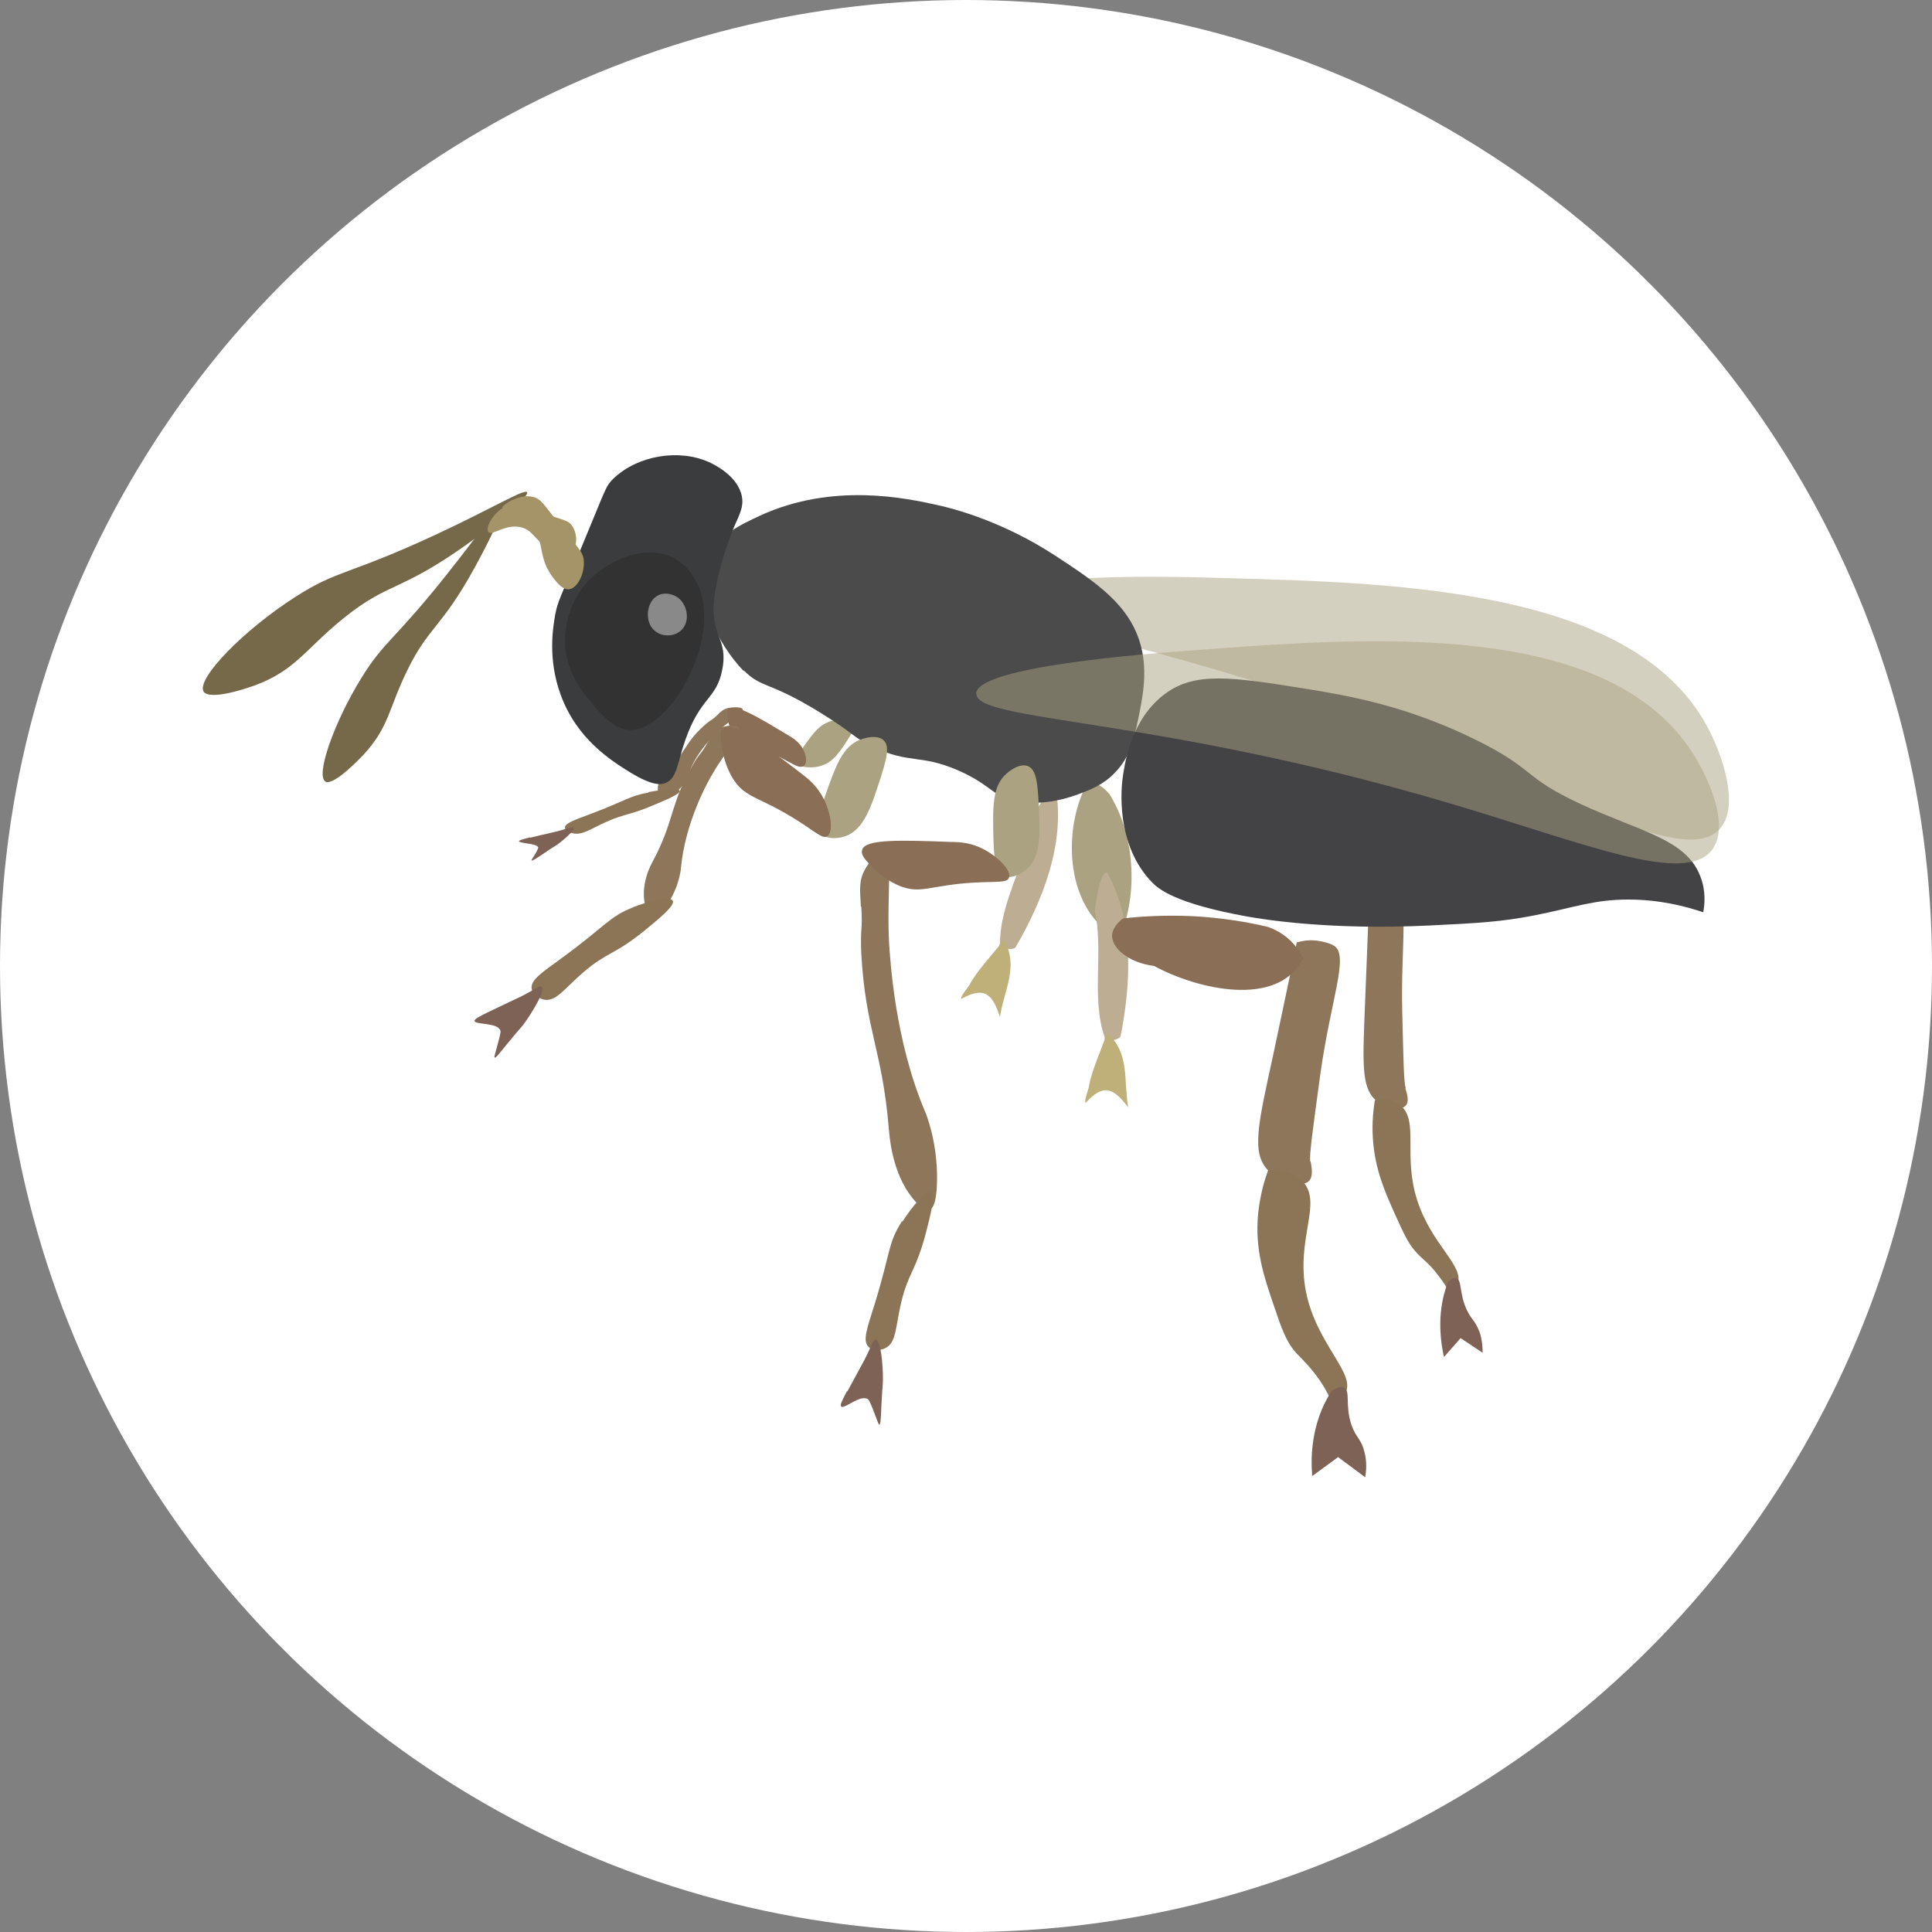 <?xml version="1.0" encoding="UTF-8"?>
<svg id="Layer_1" data-name="Layer 1" xmlns="http://www.w3.org/2000/svg" version="1.1" viewBox="0 0 500 500">
  <rect x="0" y="0" width="500" height="500" fill="#808080" stroke="none"/>
  <defs>
    <style>
      .cls-1 {
        fill: #434345;
      }

      .cls-1, .cls-2, .cls-3, .cls-4, .cls-5, .cls-6, .cls-7, .cls-8, .cls-9, .cls-10, .cls-11, .cls-12, .cls-13, .cls-14, .cls-15, .cls-16 {
        stroke-width: 0px;
      }

      .cls-2 {
        fill: #8b7556;
      }

      .cls-3 {
        fill: #bfb07a;
      }

      .cls-4 {
        fill: #bdae93;
      }

      .cls-5 {
        fill: #4b4b4b;
      }

      .cls-6 {
        fill: #3b3c3d;
      }

      .cls-7 {
        fill: #756949;
      }

      .cls-8 {
        fill: #333232;
      }

      .cls-9 {
        opacity: .5;
      }

      .cls-9, .cls-15 {
        fill: #aba282;
      }

      .cls-10 {
        fill: #898989;
      }

      .cls-11 {
        fill: #fff;
      }

      .cls-12 {
        fill: #8d7659;
      }

      .cls-13 {
        fill: #8a6f56;
      }

      .cls-14 {
        fill: #a49468;
      }

      .cls-16 {
        fill: #7f6256;
      }
    </style>
  </defs>
  <circle class="cls-11" cx="250" cy="250" r="250"/>
  <g>
    <path class="cls-9" d="M259.7,155c1-7,44.7-5.8,57-5.4,45.3,1.2,105.5,2.9,124.9,38,4.4,8,8.7,21.3,3.4,27-8,8.6-32.7-5-67.3-19.2-72.7-29.8-119-33.2-118-40.3Z"/>
    <path class="cls-15" d="M287,205.3c6.7,10.7,7.7,25.7,2.7,37.7-14-7-15-28-8.3-40.4,2.3-.9,5.3,2.4,5.6,2.8Z"/>
    <path class="cls-15" d="M216.1,186.4c-3.7.6-5.4,3-8.1,6.8-2.5,3.5-2,4.3-1.6,4.6.9.8,3.2.9,4.7.7,4-.5,6-3.5,8.3-7.1,1.4-2.2,2.5-3.9,1.3-4.8-1.3-.9-4.3-.4-4.5-.4Z"/>
    <path class="cls-12" d="M185.6,185.1c-1.7,1.6-1.4.9-3.4,2.7-5.1,4.6-4.6,6.8-9.5,11.6-.6.6-2.9,2.8-2.4,5.5,0,.4.3,1.5,1.1,1.7.7.2,1.6-.2,2.3-.7,3.6-2.3,4.4-5.1,4.4-5.1,1.7-6,7.1-10.9,8.1-11.9,3.3-3,6.9-4.7,5.9-5.5-.6-.5-2.4-.4-3.5-.2-1.4.3-2,.9-3,1.9Z"/>
    <path class="cls-2" d="M167.9,205.1c-5.1.9-5.6,2-15.2,5.6-4,1.5-6.6,2.4-6.5,3.5,0,.7,1.2,1.3,2.3,1.5,2.3.4,4.2-1.1,8.4-3,5.2-2.3,6.3-1.7,13.1-4.7,2.9-1.2,6.3-2.7,5.9-3.4-.4-.7-5-.2-8.1.4Z"/>
    <path class="cls-16" d="M137.2,216.8c2.1-.5,3.2-.8,5.1-1.2,4.4-1,5.6-1.7,6-1.4.7.5-2.3,3.1-4.1,4.4-1,.7-.8.4-3.8,2.5-1.5,1-2.6,1.7-2.8,1.6-.2,0,.2-.5,1.1-2,.6-1.1.6-1.3.6-1.4-.5-1.1-4.9-1-5-1.6,0-.2.8-.5,2.9-1Z"/>
    <path class="cls-13" d="M189.1,183.4c1.9-.9,7.1,2.2,14.6,6.7,1.2.7,2.9,1.7,3.9,3.4,1.2,1.9,1.5,4.4,0,4.9-1,.3-2.2-.6-5.7-2.4-7-3.5-9.8-3.4-11.9-6-1.1-1.4-1.5-2.8-1.6-3.5-.2-1.6-.4-2.7.5-3.1Z"/>
    <g>
      <path class="cls-4" d="M267.1,212.1c-1.3,11.1-8.3,21.1-8.3,32.1-1,1,3,2,4,1,7-12,13-27,10.4-41.3-1.4-.7-4.4,4.5-6.1,8.2Z"/>
      <path class="cls-3" d="M250.9,254.9c1.9-3.7,5.9-7.7,8.9-11.7,4,7,0,13-1,20-2-6-4-8-10-4.7-.3-.3.4-1.3,2.1-3.6Z"/>
    </g>
    <g>
      <path class="cls-4" d="M283.3,235.5c2.4,10.9-1,22.6,2.6,33-.6,1.3,3.5.9,4.1-.3,2.7-13.6,3.6-29.8-3.5-42.4-1.5-.2-2.7,5.6-3.1,9.7Z"/>
      <path class="cls-3" d="M281.8,281.2c.7-4.1,3.1-9.2,4.7-13.9,6,5.3,4.2,12.3,5.5,19.3-3.8-5-6.4-6.3-11-1.2-.4-.2,0-1.4.8-4.1Z"/>
    </g>
    <path class="cls-5" d="M192.5,173.5c4.6,4.7,6.5,2.7,19.9,11,8.9,5.5,8.3,6.3,13.5,8.8,9.7,4.5,12,1.8,21.9,6,9.2,4,9.1,7.2,16.1,8.2,7,1,13.1-1.2,15.3-2,2.9-1.1,6.4-2.4,9.4-5.6,3.8-3.9,4.8-8.4,5.9-13.5,1.1-5.4,2.6-12.1.8-19.1-2.8-10.8-11.7-16.6-22.2-23.5-13.8-9-26.5-12.2-30.1-13-8.4-1.9-27.4-6-46.2,2.6-5.4,2.5-10.4,4.9-13,10.2-4.9,10,2,23.2,8.7,30.1Z"/>
    <g>
      <path class="cls-6" d="M158.7,123.9c-2.1,2.1-2,2.9-8.2,17.7-5.6,13.4-6.1,13.8-6.8,17.4-.6,3.4-2,11.5,1.4,20.8,4.2,11.5,13,17,18,20.1,5.9,3.6,8.1,3.2,9.2,2.7,3-1.3,2.9-5,5.1-11.2,3.9-11.1,8-10.4,9.5-18,1.7-8.4-3.4-8.8-2-19.1,1.2-8.9,5.1-18,5.1-18,1.4-3.2,2.5-5.1,2-7.8-1-5.4-7.4-8.4-8.5-8.9-7.8-3.5-18.5-1.8-24.9,4.4Z"/>
      <g>
        <path class="cls-8" d="M180.5,151.3c-.5-1.2-2.2-4.8-6-6.8-7.2-3.9-17.6.3-23.1,6.8-5.8,6.9-5.2,15.1-5.1,16.3.6,6.6,4.1,11,6,13.3,2.8,3.5,6.3,7.8,10.6,8,10.3.5,24.1-23.3,17.7-37.6Z"/>
        <path class="cls-10" d="M170.1,154.2c-2.8,1.6-3.4,6.7-.7,9,1.8,1.6,4.9,1.7,6.8,0,2.5-2.2,1.8-6.6-.7-8.5-1.5-1.1-3.8-1.5-5.4-.5Z"/>
      </g>
    </g>
    <g>
      <path class="cls-15" d="M260.5,200.2c-3.7,3.2-3.6,8.5-3.4,17,.2,7.8,1.4,8.9,2.2,9.4,1.9,1,4.5-.1,6.1-1.4,4.2-3.3,3.8-9.8,3.4-17.5-.3-4.7-.5-8.4-2.7-9.4-2.3-1-5.3,1.6-5.6,1.9Z"/>
      <path class="cls-12" d="M222.9,234.6c.4,6.8-.3,4.5,0,12.2,1.1,19.7,5.4,24.9,7.1,45,.2,2.6.9,11.7,6.1,18.2.8,1,2.9,3.5,4.4,3.1,1.3-.4,1.7-2.9,1.9-5.1.8-11.4-2.9-20.1-2.9-20.1-8-18.7-9.1-39.7-9.4-43.7-.7-12.7,1.2-22.6-1.5-23.3-1.6-.4-3.9,2.4-4.9,4.4-1.5,2.8-1.1,5.4-.9,9.4Z"/>
      <path class="cls-2" d="M233.4,316.1c-3.7,5.8-2.8,7.7-7.1,21.6-1.8,5.8-3.2,9.3-1.5,10.9,1,1,2.9,1,4.3.3,2.9-1.4,2.6-5.3,4.1-11.7,1.9-8,3.8-8.1,6.5-18.4,1.1-4.4,2.5-9.6,1.2-10.2-1.3-.7-5.1,4-7.3,7.5Z"/>
      <path class="cls-16" d="M219.3,360.1c1.4-2.6,2.1-3.9,3.3-6.1,3-5.3,3.2-7.4,4-7.3,1.4.1,1.9,6.6,1.9,10.1,0,1.9-.1,1.3-.4,7-.1,2.9-.2,4.8-.5,4.9-.3,0-.5-1-1.7-4-.9-2.3-1.1-2.4-1.3-2.6-2-1.3-6.1,2.7-6.9,1.9-.4-.4.2-1.4,1.5-4Z"/>
      <path class="cls-13" d="M223.1,220c.7-2.9,9.9-2.6,23.2-2.1,2.1,0,5.1.2,8.3,1.9,3.6,1.9,7.3,5.5,6.5,7.4-.5,1.3-3,.9-8.7,1.2-11.5.6-14,3.1-19.5.9-3-1.2-5.1-3-6.2-4-2.3-2.2-4-3.9-3.6-5.2Z"/>
    </g>
    <path class="cls-15" d="M222.7,191.4c-4.6,1.7-6.4,6.7-9.2,14.7-2.6,7.4-1.8,8.9-1.2,9.5,1.4,1.6,4.3,1.5,6.2.9,5.1-1.6,7-7.8,9.4-15.2,1.4-4.5,2.5-8.1.8-9.7-1.8-1.7-5.6-.4-5.9-.2Z"/>
    <path class="cls-12" d="M183,192.4c-1.9,3.4-1.7,2-3.9,5.9-5.7,9.9-4.6,14.2-10.1,24.5-.7,1.3-3.2,5.9-2.1,11.3.2.8.7,2.9,1.8,3.3,1,.4,2-.7,2.8-1.7,4.2-5.1,4.7-10.8,4.7-10.8,1.1-12.3,7.1-22.8,8.3-24.8,3.7-6.4,8-10.3,6.6-11.8-.8-.9-3.2-.5-4.5,0-1.8.7-2.4,2.1-3.6,4.1Z"/>
    <path class="cls-2" d="M163.9,234.8c-6.4,2.5-6.8,4.6-18.6,13.2-4.9,3.6-8.1,5.6-7.7,7.9.2,1.4,1.8,2.5,3.2,2.8,3.1.6,5.2-2.8,10.2-7.1,6.3-5.4,7.9-4.3,16.1-11,3.5-2.9,7.7-6.3,7-7.5-.7-1.3-6.5.2-10.3,1.7Z"/>
    <path class="cls-16" d="M126.4,261.9c2.7-1.3,4-1.9,6.3-3,5.6-2.5,6.9-4.1,7.5-3.5,1,.9-2.4,6.5-4.4,9.3-1.1,1.5-.9,1-4.5,5.4-1.8,2.2-3,3.8-3.3,3.6-.2-.1.2-1.1,1-4.2.6-2.3.6-2.6.5-2.8-.9-2.2-6.5-1.4-6.7-2.5,0-.5,1-1,3.6-2.3Z"/>
    <path class="cls-13" d="M187.2,188.5c2.3-2,9.6,3.6,20.2,11.7,1.7,1.3,4,3.1,5.7,6.4,1.9,3.6,2.7,8.7,1,9.8-1.2.8-2.9-1-7.8-4.1-9.8-6.2-13.2-5.6-16.5-10.6-1.7-2.7-2.4-5.4-2.7-6.9-.6-3.1-1-5.4,0-6.4Z"/>
    <path class="cls-12" d="M339.2,300.6c.2,1.3.8,3.9-.5,5.1-2,1.8-7.6.2-10.6-2.9-4.3-4.5-2.5-11.9,1.4-29.8,1.3-6.2,3.5-16.3,6.1-29.1,1.1-.3,2.7-.7,4.8-.5,2.2.2,4.2.9,4.9,1.4,3.9,2.5-.9,13.8-3.6,33.2-1.9,14-2.9,21-2.6,22.6Z"/>
    <path class="cls-2" d="M348,360.8c-.9,1.3-2.3,1.8-3.3,2.1-.6-1.3-1.5-3.2-2.9-5.3-2.5-3.7-4.6-5.6-6.3-7.4-2.7-3-3.8-6.3-6-12.8-2.3-6.8-4.8-14-3.9-23.3.5-4.9,1.7-8.8,2.6-11.3,2.5,0,6.2.3,8.7,2.7,5.7,5.6-1.7,14.8,1.1,28.9,2.8,13.8,13.4,21.4,10,26.4Z"/>
    <path class="cls-16" d="M353.1,375.7c-.8-3.3-2.1-3.5-3.3-6.8-1.8-5.2-.2-9-2-9.8-.5-.2-1.5-.3-3.2.9-.7,1.1-1.3,2.2-1.9,3.4-3.3,7-3.5,13.9-3.1,18.6,2.2-1.6,4.5-3.3,6.7-4.9,2.3,1.7,4.7,3.5,7,5.2.3-1.6.5-4-.2-6.6Z"/>
    <path class="cls-12" d="M363.7,281.6c.3,1.1,1.1,3.2.2,4.4-1.2,1.7-5.5.9-8-1.4-3.7-3.4-3.2-10-2.6-25.7.2-5.4.6-14.3,1-25.6.7-.4,1.9-.8,3.4-.9,1.6,0,3.1.3,3.8.7,3.1,1.7,1,11.9,1.4,28.8.3,12.2.4,18.3.9,19.7Z"/>
    <path class="cls-2" d="M377.3,332.3c-.5,1.2-1.4,1.8-2.2,2.1-.6-1-1.5-2.6-2.8-4.2-2.2-3-4.1-4.3-5.4-5.7-2.3-2.3-3.5-5-5.9-10.3-2.5-5.6-5.2-11.5-5.7-19.6-.3-4.3.2-7.7.5-9.9,1.8-.3,4.5-.4,6.7,1.4,4.8,4.2.5,12.9,4.3,24.6,3.7,11.5,12.3,17,10.4,21.6Z"/>
    <path class="cls-16" d="M382.8,344.5c-1-2.7-1.9-2.8-3.2-5.5-2-4.3-1.2-7.7-2.7-8.2-.4-.2-1.1-.1-2.2,1.1-.4,1-.7,2-1,3.1-1.6,6.3-.9,12.2,0,16.2,1.4-1.6,2.8-3.2,4.3-4.9,1.9,1.3,3.8,2.5,5.7,3.8,0-1.4-.1-3.5-.9-5.7Z"/>
    <path class="cls-13" d="M328.2,239.9c-5.4-1.3-12-2.4-19.6-2.8-6.8-.3-12.9,0-18,.6-2.5,1.9-2.7,3.7-2.8,4.2-.2,3.3,4,7.2,10.9,8.1,11,6,32,11,38.5-1.9-.5-1.1-1.2-2.4-2.4-3.8-2.4-2.7-5.2-3.9-6.6-4.4Z"/>
    <path class="cls-1" d="M290.6,200.9c-.4,2.6-2.1,17.7,7.7,27.6,1.4,1.4,5.6,5.3,24.5,8.7,4,.7,21.2,3.6,47.5,2.3,12.1-.6,18.1-.9,26.8-2.6,10.2-2,15.3-4.1,24.3-4.1,8.2,0,15,1.8,19.4,3.3.4-2.2.7-5.7-.8-9.4-3.7-9.6-15.6-11.5-30.9-18.6-15.3-7.1-11.5-8.9-27.1-16.6-18-8.9-33.2-11.5-44.4-13.3-18.7-3-28.3-4.4-36,1.3-9,6.6-10.5,18.2-11,21.4Z"/>
    <g>
      <path class="cls-7" d="M52.7,179c-2-3.3,10.4-16,23.7-24.5,11-7.1,13.7-5.6,36.3-16.1,15-7,23.1-12,23.7-11,.7,1.1-8.6,8.5-15.6,13.5-17.4,12.4-20.1,9.6-31.9,19.1-9.8,7.9-12.4,13.5-23,17.4-.9.3-11.6,4.2-13.3,1.5Z"/>
      <path class="cls-14" d="M137.8,136.8c3.3,3.4,1.2,7.5,5.5,12.9,1,1.3,2.4,3,4,2.8,2.1-.3,3.9-3.8,3.8-7,0-2.9-1.6-3.5-8.8-13-1.8-2.3-2.5-3.3-4-3.8-4-1.3-9.5,2.4-9.2,4.3.3,1.8,5.3.3,8.7,3.8Z"/>
    </g>
    <g>
      <path class="cls-7" d="M84.3,202.3c-2.8-1.3,2.1-15.3,9.2-26.8,5.9-9.6,8.6-9.8,22.1-26.8,9-11.3,13.5-18.2,14.3-17.8,1,.4-3.5,9.5-7,15.9-8.8,16-12,15.3-17.6,26.9-4.7,9.6-4.6,14.5-11.3,21.7-.6.6-7.5,8-9.8,6.9Z"/>
      <path class="cls-14" d="M134.6,136.4c3.9.8,3.8,4.4,9.2,6.2,1.3.4,3,.9,4.1.1,1.5-1.1,1.6-4.3.3-6.4-1.1-1.9-2.5-1.6-11.8-4.8-2.3-.8-3.2-1.1-4.5-.8-3.7.9-6.5,5.8-5.5,7,.9,1.1,4.2-2.1,8.2-1.3Z"/>
    </g>
    <path class="cls-9" d="M252.6,179.5c.3-7,43.9-10.3,56.2-11.2,45.2-3.4,105.2-7.9,128.2,25,5.2,7.5,10.8,20.3,6.1,26.6-7.1,9.4-33-1.7-68.9-12.3-75.4-22.2-121.8-20.8-121.5-28.1Z"/>
  </g>
</svg>